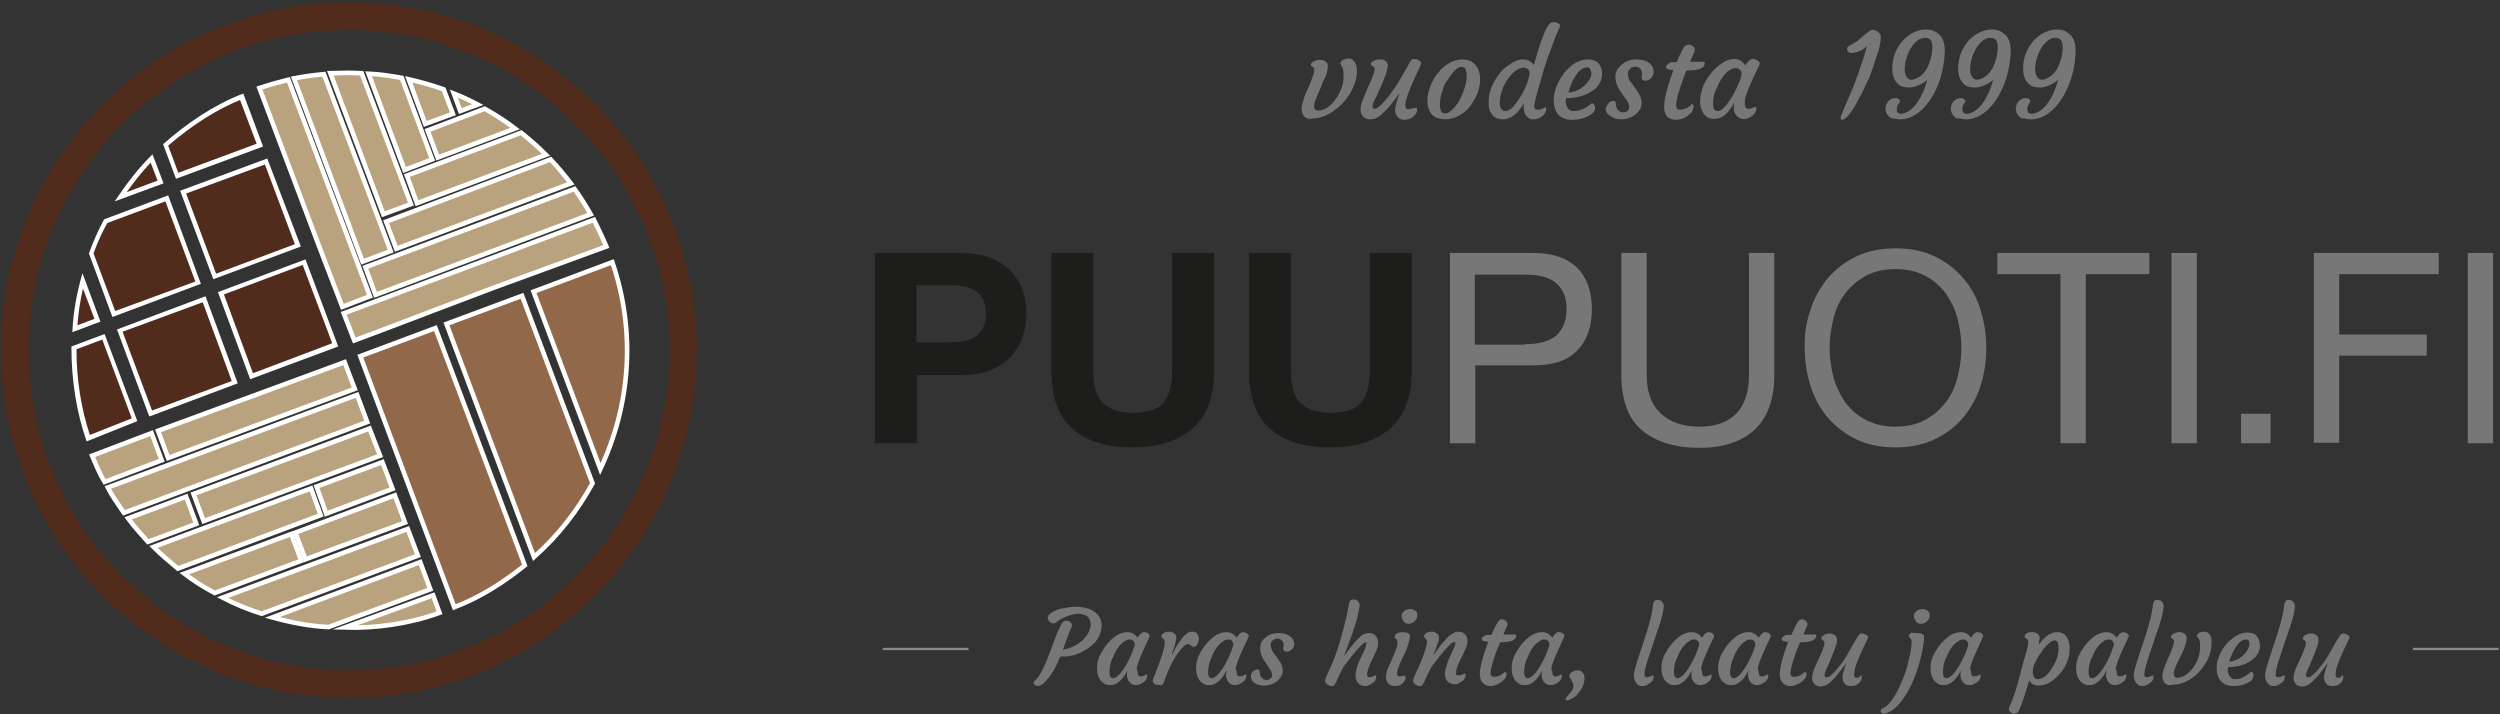 <?xml version="1.0" encoding="utf-8"?>
<!-- Generator: Adobe Illustrator 22.0.0, SVG Export Plug-In . SVG Version: 6.00 Build 0)  -->
<!DOCTYPE svg PUBLIC "-//W3C//DTD SVG 1.1//EN" "http://www.w3.org/Graphics/SVG/1.1/DTD/svg11.dtd">
<svg version="1.1" id="Layer_1" xmlns="http://www.w3.org/2000/svg" xmlns:xlink="http://www.w3.org/1999/xlink" x="0px" y="0px"
	 viewBox="0 0 542.6 155" style="enable-background:new 0 0 542.6 155;" xml:space="preserve">
<rect x="0" y="0" width="542.6" height="155" fill="#333333" stroke="none"/>
<style type="text/css">
	.st0{fill:#512B1B;}
	.st1{fill:none;}
	.st2{fill:#E7461B;}
	.st3{fill:#D04818;}
	.st4{fill:#B9A27E;stroke:#FFFFFF;stroke-miterlimit:10;}
	.st5{fill:#B9A27E;}
	.st6{fill:#92684B;stroke:#FFFFFF;stroke-miterlimit:10;}
	.st7{fill:#FFFFFF;}
	.st8{fill:#777778;}
	.st9{fill:#1D1D1B;}
	.st10{fill:#888989;}
</style>
<g>
	<path class="st0" d="M75.8,6.5c38.3,0,69.5,31.2,69.5,69.5s-31.2,69.5-69.5,69.5S6.2,114.4,6.2,76S37.4,6.5,75.8,6.5 M75.8,0.5
		C34.1,0.5,0.2,34.3,0.2,76c0,41.7,33.8,75.5,75.5,75.5s75.5-33.8,75.5-75.5C151.3,34.3,117.5,0.5,75.8,0.5L75.8,0.5z"/>
</g>
<line class="st1" x1="53.1" y1="13.3" x2="53.1" y2="13.5"/>
<line class="st1" x1="101.6" y1="141.2" x2="101.3" y2="141.2"/>
<path class="st2" d="M95.7,132.1"/>
<path class="st2" d="M53.4,20.5"/>
<g>
	<path class="st3" d="M56.2,19.1l12.9,34.2L56.4,19.1C56.3,19.1,56.3,19.1,56.2,19.1z"/>
	<path class="st4" d="M95,34.2l16.8-6.3c-2.1-1.6-4.3-3-6.6-4.3l-12.4,4.7L95,34.2z"/>
	<path class="st4" d="M103.7,22.7c-1.7-0.9-3.4-1.7-5.2-2.4l1.4,3.8L103.7,22.7z"/>
	<polygon class="st5" points="74.6,68 76.9,73.9 76.9,73.8 74.7,67.9 	"/>
	<path class="st4" d="M76.9,73.9l5.6-2.1l24.5-9.3l24.6-9c-0.8-1.9-1.8-4-2.7-5.8L74.6,68L76.9,73.9z"/>
	<path class="st4" d="M81.5,64l46.7-17.5c-1.1-1.9-2.2-3.7-3.5-5.5L79.3,58L81.5,64z"/>
	<path class="st4" d="M86,54l37.9-14.2c-1.4-1.8-2.8-3.5-4.4-5.2L83.8,48.1L86,54z"/>
	<path class="st4" d="M90.5,44.1l28-10.5c-1.7-1.7-3.5-3.3-5.4-4.8l-24.8,9.3L90.5,44.1z"/>
	<path class="st4" d="M93.8,34.6l-6.6-17.7c-2.3-0.4-4.7-0.8-7.2-0.9l7.8,20.9L93.8,34.6z"/>
	<path class="st4" d="M89.2,44.3L78.5,15.9c-0.9,0-1.8-0.1-2.8-0.1c-1.4,0-2.7,0.1-4,0.1l11.5,30.6L89.2,44.3z"/>
	<path class="st4" d="M84.8,54.5L70.3,16.1c-2.2,0.2-4.4,0.5-6.5,0.9l14.9,39.8L84.8,54.5z"/>
	<polygon class="st5" points="74.2,66.7 74.2,66.7 69.2,53.3 	"/>
	<path class="st4" d="M69.2,53.3l5.1,13.3l6-2.3L62.6,17.3c-1.2,0.3-2.3,0.6-3.4,0.9c-0.9,0.3-2,0.6-2.9,0.9L69.2,53.3z"/>
	<path class="st4" d="M98.3,24.7l-2-5.3c-2.5-0.9-5-1.6-7.6-2.2l3.6,9.7L98.3,24.7z"/>
</g>
<g>
	<path class="st4" d="M35.1,99.9l-2.2-5.9L20,98.9c0.8,1.9,1.6,3.9,2.7,5.7L35.1,99.9z"/>
	<polygon class="st4" points="36.5,99.4 77,84.4 74.8,78.6 34.3,93.5 	"/>
	<path class="st4" d="M26.9,111.3l52.8-19.7l-2.2-5.9l-54.1,20.1C24.4,107.8,25.7,109.5,26.9,111.3z"/>
	<path class="st4" d="M56.8,133.2l33.9-12.6l-2.2-5.8l-40.2,14.9C51,131.1,53.9,132.3,56.8,133.2z"/>
	<path class="st4" d="M40.4,107.8l-12.6,4.7c1.3,1.8,2.8,3.4,4.3,5.1l10.5-3.9L40.4,107.8z"/>
	<polygon class="st4" points="44.2,113.1 82.5,98.9 80.2,93 42,107.2 	"/>
	<path class="st4" d="M67.5,106l-34.2,12.7c1.7,1.7,3.5,3.2,5.3,4.7l31-11.6L67.5,106z"/>
	<path class="st4" d="M63.2,115.9L40,124.5c2.1,1.6,4.3,3,6.6,4.2l18.8-7L63.2,115.9z"/>
	<polygon class="st4" points="66.3,121.4 87.9,113.4 85.7,107.5 64.1,115.6 	"/>
	<polygon class="st4" points="70.8,111.5 85.2,106.1 83,100.3 68.7,105.6 	"/>
	<path class="st4" d="M71.3,136.1l22.1-8.2l-2.2-5.9L59.1,134C63.1,135.1,67.1,135.9,71.3,136.1z"/>
	<path class="st4" d="M95.4,133l-1.4-3.8l-19.2,7C81.5,136.4,88.8,135.4,95.4,133z"/>
</g>
<g>
	<path class="st6" d="M78.2,77.3l20.4,54.5c5.7-2.2,10.7-5.4,15.3-9.1L94.5,71.2L78.2,77.3z"/>
	<path class="st6" d="M96.9,70.3l19,50.6c5.2-4.6,9.4-10,12.7-16l-15.3-40.7L96.9,70.3z"/>
	<path class="st6" d="M132.9,56.9l-17.1,6.4l14.5,38.5C136.8,88,138.1,72.1,132.9,56.9z"/>
</g>
<g>
	<g>
		<polygon class="st0" points="47.9,63.6 66,56.9 72.8,74.8 54.6,81.6 		"/>
		<path class="st7" d="M65.7,57.5l6.4,17L54.9,81l-6.3-17.1L65.7,57.5 M66.3,56.3l-19,7.1l7,18.9l19.1-7.1L66.3,56.3L66.3,56.3z"/>
	</g>
	<g>
		<path class="st0" d="M16.2,71.4c0.2-3.5,0.8-6.9,1.7-10.4l3.2,8.6L16.2,71.4z"/>
		<path class="st7" d="M18,62.6l2.5,6.6l-3.7,1.4C17,67.9,17.4,65.3,18,62.6 M17.9,59.3c-1.2,4.1-2,8.3-2.2,12.8l6.1-2.3L17.9,59.3
			L17.9,59.3z"/>
	</g>
	<g>
		<path class="st0" d="M26.2,42.7c2.2-3.3,4.4-6,6.8-8.3l1.9,5.1L26.2,42.7z"/>
		<path class="st7" d="M32.7,35.3l1.5,3.9l-6.7,2.5C29.2,39.3,30.9,37.2,32.7,35.3 M33.1,33.5c-3.1,3-5.8,6.6-8.2,10.2l10.6-3.9
			L33.1,33.5L33.1,33.5z"/>
	</g>
	<g>
		<path class="st0" d="M19.8,55c1-2.6,2.1-5,3.2-7l13.2-4.9L43,61.4l-18.3,6.8L19.8,55z"/>
		<path class="st7" d="M35.9,43.7l6.5,17.4L25,67.5L20.3,55c0.9-2.5,1.9-4.7,3-6.6L35.9,43.7 M36.5,42.4l-13.9,5.2
			c-1.3,2.4-2.4,4.9-3.3,7.4l5.1,13.8l19.2-7.2L36.5,42.4L36.5,42.4z"/>
	</g>
	<g>
		<path class="st0" d="M19.1,95.1C17.1,89.1,16,82.5,16,75.5l6.4-2.4l6.7,18L19.1,95.1z"/>
		<path class="st7" d="M22.2,73.7l6.4,17.1l-9.1,3.6c-1.9-5.8-2.9-12-2.9-18.6L22.2,73.7 M22.7,72.5l-7.2,2.7c0,0.1,0,0.1,0,0.2
			c0,7.1,1.1,14.1,3.3,20.4l11-4.4L22.7,72.5L22.7,72.5z"/>
	</g>
	<g>
		<g>
			<polygon class="st0" points="39.8,41.7 57.7,35.1 64.7,53.3 46.6,60 			"/>
			<path class="st7" d="M57.5,35.7L64,53l-17.1,6.4L40.4,42L57.5,35.7 M58,34.4l-18.9,7l7.2,19.2l19-7.1L58,34.4L58,34.4z"/>
		</g>
	</g>
	<g>
		<polygon class="st0" points="26,71.8 44.3,65 51,83 32.7,89.8 		"/>
		<path class="st7" d="M44,65.6l6.3,17.1L33,89.1l-6.4-17.1L44,65.6 M44.6,64.3l-19.2,7.2l7,18.9l19.2-7.2L44.6,64.3L44.6,64.3z"/>
	</g>
	<g>
		<path class="st0" d="M36,31.5C41.6,26.6,47,23.1,52.4,21l4,10.5l-17.9,6.7L36,31.5z"/>
		<path class="st7" d="M52.1,21.7l3.6,9.5l-17,6.3l-2.2-5.9C41.9,27,47,23.8,52.1,21.7 M52.8,20.3c-6.5,2.5-12.3,6.5-17.4,11
			l2.8,7.5l18.9-7L52.8,20.3L52.8,20.3L52.8,20.3z"/>
	</g>
</g>
<line class="st1" x1="53.1" y1="21" x2="53.1" y2="21"/>
<path class="st1" d="M53.1,21"/>
<g>
	<path class="st8" d="M282.7,24.6c-0.1-0.3-0.2-0.6-0.2-1c0-0.4,0.1-0.8,0.2-1.2s0.3-0.9,0.4-1.4c0.2-0.5,0.4-1,0.6-1.4l0.6-1.4
		c0.8-1.9,1.1-3,0.9-3.4c-0.1-0.2-0.3-0.3-0.6-0.5c-0.1-0.1-0.1-0.2-0.1-0.3c0-0.1,0.1-0.3,0.2-0.4c0.1-0.1,0.3-0.2,0.5-0.3
		c0.4-0.2,0.8-0.3,1.2-0.3s0.7,0,0.9,0.1c0.2,0.1,0.4,0.2,0.5,0.3c0.3,0.3,0.4,0.6,0.4,1c0,0.4-0.1,0.8-0.2,1.3
		c-0.1,0.5-0.3,1-0.6,1.5s-0.5,1.1-0.7,1.7l-0.7,1.6c-0.5,1.2-0.8,2-0.8,2.4c0,0.8,0.3,1.1,0.8,1.1c1.4,0,2.7-0.8,3.9-2.5
		c0.7-1,1.2-2,1.5-3.1c0.1-0.5,0.2-1,0.2-1.5s0-0.8,0-1.1c0-0.3-0.1-0.5-0.1-0.8c-0.1-0.4-0.3-0.7-0.5-1c-0.2-0.2-0.1-0.5,0.2-0.8
		c0.4-0.3,0.9-0.5,1.6-0.5c0.4,0,0.8,0.2,1.1,0.6c0.4,0.5,0.6,1.1,0.6,2c0,0.9-0.1,1.7-0.4,2.6s-0.6,1.6-1.1,2.4s-1,1.5-1.6,2.1
		c-0.6,0.7-1.3,1.2-2,1.7c-1.5,1.1-3,1.6-4.5,1.6C283.8,26,283,25.5,282.7,24.6z"/>
	<path class="st8" d="M307.3,23.4c0.2,0,0.3,0.1,0.3,0.3c0,0.7-0.4,1.3-1.1,1.8c-0.5,0.3-1,0.5-1.7,0.5c-0.5,0-0.9-0.1-1.2-0.4
		c-0.5-0.4-0.8-1-0.8-1.6c0-0.8,0.3-2.1,1-3.8c-1.3,1.7-2.2,2.9-2.7,3.4s-1,1-1.3,1.3c-0.8,0.7-1.6,1-2.3,1c-1,0-1.7-0.4-2.1-1.3
		c-0.1-0.3-0.1-0.6-0.1-0.9c0-0.4,0.1-0.7,0.2-1.2c0.1-0.4,0.3-0.9,0.5-1.4c0.2-0.5,0.4-1,0.6-1.5l0.7-1.5c0.9-1.9,1.2-3.1,1-3.4
		c-0.1-0.2-0.3-0.3-0.6-0.5c-0.1-0.1-0.2-0.2-0.2-0.3c0-0.1,0.1-0.3,0.2-0.4c0.1-0.1,0.3-0.2,0.5-0.3c0.4-0.2,0.8-0.3,1.2-0.3
		s0.7,0,0.9,0.1c0.2,0.1,0.4,0.2,0.5,0.3c0.3,0.3,0.4,0.6,0.4,0.9s-0.1,0.7-0.2,1.1c-0.1,0.4-0.2,0.9-0.4,1.3
		c-0.2,0.5-0.4,1-0.6,1.5c-0.6,1.3-1,2.2-1.2,2.7l-0.5,1c-0.3,0.6-0.4,1-0.4,1.2c0,0.2,0,0.4,0.1,0.5c0.1,0.1,0.2,0.1,0.4,0.1
		s0.4-0.1,0.7-0.3c0.3-0.2,0.5-0.4,0.8-0.7c0.3-0.3,0.6-0.7,1-1.1c0.3-0.4,0.7-0.8,1-1.3c0.6-0.8,1.1-1.5,1.4-2
		c1.8-3.1,2.7-4.7,2.8-4.9c0.3-0.4,0.5-0.5,0.8-0.5c0.3,0,0.5,0,0.7,0.1c0.2,0.1,0.4,0.2,0.5,0.3c0.3,0.3,0.5,0.5,0.3,0.8
		c-2,4.2-3.1,6.9-3.3,8c0,0.4-0.1,0.6-0.1,0.8c0,0.6,0.2,0.9,0.6,0.9c0.4,0,0.7-0.1,0.9-0.2C307,23.5,307.2,23.4,307.3,23.4z"/>
	<path class="st8" d="M310.9,25c-0.3-0.3-0.6-0.8-0.8-1.3s-0.3-1.1-0.3-1.8c0-0.7,0.1-1.4,0.3-2.1c0.2-0.7,0.4-1.4,0.8-2.1
		c0.3-0.7,0.7-1.3,1.2-1.9c0.5-0.6,1-1.1,1.5-1.5c1.2-0.9,2.5-1.4,3.8-1.4c1.7,0,2.9,0.8,3.5,2.3c0.4,1.1,0.5,2.4,0.1,3.9
		c-0.3,1.4-1,2.7-1.9,3.9c-0.9,1.2-2,2-3.3,2.5c-0.6,0.2-1.3,0.4-1.9,0.4c-0.6,0-1.2-0.1-1.6-0.2C311.7,25.6,311.3,25.3,310.9,25z
		 M313.3,19c-0.2,0.6-0.4,1.2-0.6,1.9c-0.1,0.6-0.2,1.3-0.2,1.8s0.1,1,0.3,1.4s0.4,0.5,0.8,0.5c0.4,0,0.8-0.1,1.1-0.4
		c0.4-0.3,0.7-0.6,1.1-1c0.3-0.4,0.7-0.9,1-1.5c0.3-0.6,0.6-1.2,0.8-1.8c0.5-1.3,0.8-2.5,0.7-3.6c0-0.9-0.2-1.5-0.6-1.7
		c-0.2-0.1-0.4-0.1-0.6-0.1s-0.6,0.1-0.9,0.4c-0.3,0.2-0.7,0.6-1,1c-0.3,0.4-0.7,0.9-1,1.5C313.8,17.8,313.5,18.3,313.3,19z"/>
	<path class="st8" d="M335.3,23.3c0.2,0,0.3,0.1,0.3,0.3c0,0.7-0.4,1.3-1.1,1.8c-0.5,0.3-1,0.5-1.4,0.5c-0.4,0-0.8,0-1-0.1
		s-0.5-0.3-0.7-0.5c-0.5-0.5-0.7-1.2-0.7-2.1c0-0.2,0-0.5,0.1-0.8c-0.7,1-1.2,1.8-1.7,2.2c-1,0.9-1.9,1.3-2.9,1.3
		c-1.5,0-2.4-0.7-2.9-2c-0.2-0.5-0.2-1.1-0.2-1.8c0-0.7,0.1-1.5,0.3-2.2c0.2-0.8,0.5-1.5,0.9-2.2c0.4-0.7,0.8-1.3,1.3-1.9
		c0.5-0.6,1-1.1,1.6-1.5c1.2-0.9,2.3-1.4,3.3-1.4s1.8,0.4,2.4,1.2c1.4-4.9,2.5-7.9,3.3-8.8c0.3-0.4,0.6-0.5,1-0.5
		c0.6,0,1,0.2,1.3,0.5c0.1,0.1,0.1,0.2,0.1,0.3c0,0.1-0.1,0.3-0.2,0.6S338,7,337.7,7.7c-0.7,2-1.3,3.4-1.6,4.3
		c-0.8,2.3-1.3,3.9-1.5,4.8l-0.7,2.3c-0.6,2.1-0.9,3.4-0.9,3.9c0,0.6,0.2,0.8,0.6,0.8c0.4,0,0.7,0,0.9-0.1l0.5-0.2
		C335.1,23.4,335.2,23.3,335.3,23.3z M326.7,24.1c0.9,0,1.8-0.8,2.9-2.5c1.2-1.7,2-3.6,2.4-5.6c0-0.6-0.3-1-0.7-1.2
		c-0.2-0.1-0.4-0.1-0.7-0.1s-0.7,0.1-1.1,0.3s-0.8,0.5-1.2,0.9c-0.4,0.4-0.7,0.8-1.1,1.3c-0.3,0.5-0.6,1-0.9,1.6
		c-0.5,1.2-0.8,2.4-0.8,3.6S326.1,24.1,326.7,24.1z"/>
	<path class="st8" d="M337.2,21.5c0-0.7,0.2-1.4,0.4-2.1s0.5-1.3,0.8-1.9c0.3-0.6,0.8-1.2,1.2-1.8c0.5-0.6,1-1,1.5-1.5
		c1.2-0.9,2.4-1.3,3.6-1.3c1.4,0,2.4,0.6,2.8,1.8c0.2,0.4,0.2,0.9,0.2,1.4c0,0.5-0.1,1-0.3,1.5s-0.5,0.9-0.8,1.3s-0.8,0.7-1.3,1
		s-1,0.6-1.6,0.8c-1.2,0.4-2.4,0.6-3.8,0.6c0,0.1-0.1,0.3-0.1,0.5c0,0.2,0,0.5,0.1,0.8c0.1,0.3,0.2,0.5,0.3,0.8
		c0.3,0.5,0.7,0.7,1.3,0.7c1,0,1.9-0.3,2.8-0.8c0.3-0.2,0.6-0.4,0.8-0.6s0.4-0.3,0.5-0.3s0.3,0.1,0.4,0.3c0.1,0.2,0.2,0.4,0.2,0.6
		c0,0.4-0.1,0.8-0.4,1.1c-1,1-2.6,1.6-4.7,1.6c-1.2,0-2.2-0.4-2.9-1.1C337.5,24,337.2,22.9,337.2,21.5z M344.5,14.6
		c-0.9,0-1.7,0.6-2.5,1.8c-0.7,1-1.2,2.3-1.6,3.7c1.4-0.1,2.6-0.7,3.6-1.6c0.9-0.9,1.4-1.8,1.4-2.6C345.3,15,345,14.6,344.5,14.6z"
		/>
	<path class="st8" d="M348.5,23.7c0-0.3,0.1-0.5,0.2-0.7c0.1-0.2,0.3-0.4,0.4-0.6c0.3-0.3,0.7-0.5,1.1-0.5c0.3,0,0.5,0.2,0.5,0.5
		c0,0.9,0.3,1.5,0.9,1.8c0.2,0.1,0.4,0.2,0.6,0.2s0.4,0,0.6-0.1c0.2,0,0.3-0.1,0.4-0.2c0.3-0.2,0.4-0.5,0.4-0.9
		c0-0.3-0.1-0.6-0.2-0.9c-0.2-0.3-0.3-0.6-0.6-0.9l-0.7-1c-1-1.3-1.5-2.6-1.5-3.7c0-0.9,0.4-1.8,1.2-2.5c0.9-0.9,2-1.3,3.4-1.3
		c1.2,0,2.2,0.3,2.9,0.9c0.6,0.5,0.8,1.1,0.8,1.7c0,0.7-0.2,1.2-0.7,1.6c-0.4,0.3-0.9,0.5-1.3,0.4c-0.2,0-0.4-0.1-0.5-0.3
		s-0.1-0.3-0.1-0.6s0.1-0.4,0.1-0.6c0-0.2,0-0.4-0.1-0.6c-0.1-0.2-0.2-0.4-0.3-0.5c-0.3-0.3-0.6-0.4-0.9-0.4s-0.6,0-0.8,0.1
		c-0.2,0.1-0.4,0.2-0.5,0.3c-0.3,0.3-0.5,0.7-0.5,1.1c0,0.4,0.1,0.8,0.2,1.1c0.1,0.3,0.3,0.6,0.6,0.9c0.2,0.3,0.5,0.6,0.7,1
		c0.3,0.3,0.5,0.7,0.7,1c0.5,0.8,0.8,1.6,0.8,2.2s-0.1,1.2-0.4,1.6c-0.3,0.4-0.6,0.8-1,1.1c-0.9,0.7-1.9,1-3,1
		c-1.1,0-1.9-0.3-2.5-0.8C348.8,24.8,348.5,24.2,348.5,23.7z"/>
	<path class="st8" d="M367.2,22.6c0.2,0,0.4,0.2,0.4,0.5c0,0.3-0.1,0.5-0.2,0.8c-0.2,0.5-0.7,0.9-1.3,1.4c-0.8,0.5-1.5,0.7-2.3,0.7
		c-1.3,0-2.2-0.6-2.5-1.8c-0.4-1.4,0.2-4.4,1.9-9c-1-0.1-1.5-0.2-1.6-0.5c0-0.1,0-0.2,0-0.2c0-0.1,0-0.2,0.1-0.3
		c0.1-0.1,0.2-0.2,0.3-0.3c0.3-0.2,0.6-0.4,0.9-0.4h1c0.9-2.1,1.5-3.3,1.9-3.6c0.2-0.1,0.4-0.2,0.6-0.2s0.4,0,0.6,0.1
		c0.2,0.1,0.3,0.1,0.4,0.2c0.3,0.2,0.4,0.5,0.4,0.8c0,0.2,0,0.4-0.1,0.6l-0.9,2h0.3c0.5,0,0.9,0,1.2,0l0.7,0c0.2,0,0.4,0,0.6,0
		s0.4,0.1,0.4,0.3c0,1.1-1.3,1.6-3.9,1.6h-0.1l-0.8,2.2c-1,2.6-1.4,4.4-1.4,5.4c0,0.3,0.1,0.5,0.2,0.7s0.4,0.2,0.7,0.2
		c0.4,0,0.7-0.1,1-0.2s0.6-0.3,0.8-0.4c0.2-0.2,0.4-0.3,0.6-0.4C366.9,22.6,367,22.6,367.2,22.6z"/>
	<path class="st8" d="M378.7,22.5c0,0.8,0.3,1.1,0.8,1.1c0.4,0,0.7-0.1,0.9-0.2c0.2-0.1,0.4-0.2,0.5-0.2c0.2,0,0.3,0.1,0.3,0.3
		c0,0.7-0.4,1.3-1.1,1.8c-0.8,0.5-1.6,0.7-2.4,0.4c-0.5-0.2-0.9-0.6-1.2-1.2c-0.1-0.3-0.2-0.6-0.2-0.9c0-0.4,0-0.9,0.1-1.4
		c-0.8,1.6-1.7,2.7-2.9,3.3c-0.5,0.2-0.9,0.3-1.5,0.3c-0.5,0-1-0.1-1.3-0.3c-0.4-0.2-0.7-0.5-1-0.9c-0.5-0.8-0.8-1.8-0.7-2.9
		c0.1-1.5,0.5-2.9,1.3-4.3c0.8-1.3,1.7-2.4,2.9-3.3c1.2-0.9,2.2-1.3,3.2-1.3c1,0,1.8,0.5,2.4,1.4c0.6-0.9,1.1-1.4,1.5-1.4
		c0.5,0,0.8,0.1,1.1,0.3c0.5,0.3,0.6,0.6,0.5,0.9c-2.1,4.3-3.2,6.9-3.2,8C378.7,22.2,378.7,22.4,378.7,22.5z M371.8,22.6
		c0,1,0.3,1.5,1,1.5c0.5,0,1.1-0.4,1.8-1.2c1-1.2,2-2.9,2.8-4.9c0.3-0.6,0.5-1.3,0.6-1.9c0-0.6-0.3-1-0.7-1.2
		c-0.1-0.1-0.4-0.1-0.7-0.1s-0.6,0.1-1,0.3c-0.4,0.2-0.8,0.5-1.1,0.9c-0.4,0.4-0.7,0.8-1,1.3c-0.3,0.5-0.6,1.1-0.8,1.7
		C372,20.1,371.8,21.3,371.8,22.6z"/>
	<path class="st8" d="M400.5,25.7c-0.3,0.2-0.5,0.3-0.7,0.3s-0.3-0.1-0.3-0.3c0-0.2,0-0.4,0.1-0.6c1.3-3.1,2.2-5.3,2.7-6.4
		c1.7-4.5,2.6-7.4,2.9-8.7c-0.7,0.7-1.5,1.2-2.6,1.4c-0.3,0-0.5,0.1-0.7,0.1c-0.2,0-0.3,0-0.5-0.1s-0.2-0.1-0.3-0.2
		c-0.2-0.2-0.2-0.4-0.2-0.6s0.1-0.4,0.2-0.5c0.1-0.1,0.4-0.2,0.7-0.4s0.6-0.3,0.9-0.5s0.6-0.4,0.9-0.7l0.8-0.7
		c1-0.8,1.6-1.3,1.9-1.3c0.3,0,0.6,0,0.8,0.1s0.4,0.2,0.6,0.4c0.4,0.4,0.6,0.7,0.5,1.2c0,0.4-0.1,0.9-0.2,1.6s-0.3,1.3-0.6,2.1
		s-0.5,1.6-0.8,2.5s-0.7,1.8-1,2.7C403.4,21.8,401.8,24.7,400.5,25.7z"/>
	<path class="st8" d="M410,25.3c-0.3-0.2-0.4-0.5-0.6-0.8c-0.1-0.3-0.2-0.6-0.2-0.9s0.1-0.6,0.2-0.9c0.1-0.3,0.3-0.5,0.4-0.7
		c0.4-0.4,0.9-0.7,1.5-0.7c0.4,0,0.7,0.1,0.8,0.2c0.3,0.3,0.3,0.5,0.2,0.7c-0.4,0.5-0.6,0.9-0.6,1.3c0,0.3,0,0.6,0,0.7
		c0.1,0.1,0.1,0.2,0.2,0.3c0.2,0.1,0.4,0.2,0.6,0.2c1.1,0,2.2-0.7,3.3-2c1-1.3,1.9-3.1,2.5-5.4c-0.5,0.5-1.2,0.9-1.9,1.2
		s-1.4,0.5-2,0.5c-0.6,0-1.1-0.1-1.5-0.2c-0.4-0.1-0.8-0.4-1.1-0.7c-0.7-0.7-1.1-1.8-1.1-3.2c0-2.4,0.8-4.4,2.3-6.1
		c0.9-1,2-1.7,3.2-2.1c0.6-0.2,1.2-0.3,1.9-0.3c0.7,0,1.2,0.1,1.8,0.4s0.9,0.6,1.3,1c0.6,0.8,0.9,1.9,0.9,3.1c0,0.1,0,0.1,0,0.2
		s0,0.1,0,0.2c-0.2,4.1-1.3,7.6-3.2,10.4c-1.2,1.8-2.6,3-4.1,3.7c-0.8,0.3-1.5,0.5-2.2,0.5c-0.7,0-1.2-0.1-1.6-0.2
		C410.6,25.8,410.3,25.6,410,25.3z M417.8,8.2c-0.7,0-1.4,0.3-2.1,1c-1,1-1.7,2.4-2.1,4.1c-0.1,0.6-0.2,1.1-0.2,1.5
		c0,0.4,0,0.8,0.1,1.1c0.1,0.3,0.1,0.5,0.3,0.7c0.2,0.5,0.6,0.7,1,0.7c0.4,0,0.8-0.1,1.2-0.3s0.7-0.4,1.1-0.7
		c0.3-0.3,0.6-0.7,0.9-1.1c0.3-0.4,0.5-0.9,0.7-1.4c0.4-1.1,0.7-2.3,0.7-3.6S418.9,8.2,417.8,8.2z"/>
	<path class="st8" d="M424.2,25.3c-0.3-0.2-0.4-0.5-0.6-0.8c-0.1-0.3-0.2-0.6-0.2-0.9s0.1-0.6,0.2-0.9s0.3-0.5,0.4-0.7
		c0.4-0.4,0.9-0.7,1.5-0.7c0.4,0,0.7,0.1,0.8,0.2c0.3,0.3,0.3,0.5,0.2,0.7c-0.4,0.5-0.6,0.9-0.6,1.3c0,0.3,0,0.6,0.1,0.7
		c0,0.1,0.1,0.2,0.2,0.3c0.2,0.1,0.4,0.2,0.6,0.2c1.1,0,2.2-0.7,3.3-2c1-1.3,1.9-3.1,2.5-5.4c-0.5,0.5-1.2,0.9-1.9,1.2
		c-0.7,0.3-1.4,0.5-2,0.5s-1.1-0.1-1.5-0.2c-0.4-0.1-0.8-0.4-1.1-0.7c-0.7-0.7-1.1-1.8-1.1-3.2c0-2.4,0.8-4.4,2.3-6.1
		c0.9-1,2-1.7,3.2-2.1c0.6-0.2,1.2-0.3,1.9-0.3s1.2,0.1,1.8,0.4c0.5,0.3,0.9,0.6,1.3,1c0.6,0.8,0.9,1.9,0.9,3.1c0,0.1,0,0.1,0,0.2
		s0,0.1,0,0.2c-0.2,4.1-1.3,7.6-3.2,10.4c-1.2,1.8-2.6,3-4.1,3.7c-0.8,0.3-1.5,0.5-2.2,0.5c-0.7,0-1.2-0.1-1.6-0.2
		C424.7,25.8,424.4,25.6,424.2,25.3z M432,8.2c-0.7,0-1.4,0.3-2.1,1c-1,1-1.7,2.4-2.1,4.1c-0.1,0.6-0.2,1.1-0.2,1.5
		c0,0.4,0,0.8,0.1,1.1c0.1,0.3,0.1,0.5,0.3,0.7c0.2,0.5,0.6,0.7,1,0.7c0.4,0,0.8-0.1,1.2-0.3c0.4-0.2,0.7-0.4,1.1-0.7
		c0.3-0.3,0.6-0.7,0.9-1.1c0.3-0.4,0.5-0.9,0.7-1.4c0.4-1.1,0.7-2.3,0.7-3.6S433.1,8.2,432,8.2z"/>
	<path class="st8" d="M438.3,25.3c-0.3-0.2-0.4-0.5-0.6-0.8c-0.1-0.3-0.2-0.6-0.2-0.9s0.1-0.6,0.2-0.9s0.3-0.5,0.4-0.7
		c0.4-0.4,0.9-0.7,1.5-0.7c0.4,0,0.7,0.1,0.8,0.2c0.3,0.3,0.3,0.5,0.2,0.7c-0.4,0.5-0.6,0.9-0.6,1.3c0,0.3,0,0.6,0.1,0.7
		c0,0.1,0.1,0.2,0.2,0.3c0.2,0.1,0.4,0.2,0.6,0.2c1.1,0,2.2-0.7,3.3-2c1-1.3,1.9-3.1,2.5-5.4c-0.5,0.5-1.2,0.9-1.9,1.2
		c-0.7,0.3-1.4,0.5-2,0.5s-1.1-0.1-1.5-0.2c-0.4-0.1-0.8-0.4-1.1-0.7c-0.7-0.7-1.1-1.8-1.1-3.2c0-2.4,0.8-4.4,2.3-6.1
		c0.9-1,2-1.7,3.2-2.1c0.6-0.2,1.2-0.3,1.9-0.3s1.2,0.1,1.8,0.4c0.5,0.3,0.9,0.6,1.3,1c0.6,0.8,0.9,1.9,0.9,3.1c0,0.1,0,0.1,0,0.2
		s0,0.1,0,0.2c-0.2,4.1-1.3,7.6-3.2,10.4c-1.2,1.8-2.6,3-4.1,3.7c-0.8,0.3-1.5,0.5-2.2,0.5c-0.7,0-1.2-0.1-1.6-0.2
		C438.9,25.8,438.6,25.6,438.3,25.3z M446.1,8.2c-0.7,0-1.4,0.3-2.1,1c-1,1-1.7,2.4-2.1,4.1c-0.1,0.6-0.2,1.1-0.2,1.5
		c0,0.4,0,0.8,0.1,1.1c0.1,0.3,0.1,0.5,0.3,0.7c0.2,0.5,0.6,0.7,1,0.7c0.4,0,0.8-0.1,1.2-0.3c0.4-0.2,0.7-0.4,1.1-0.7
		c0.3-0.3,0.6-0.7,0.9-1.1c0.3-0.4,0.5-0.9,0.7-1.4c0.4-1.1,0.7-2.3,0.7-3.6S447.2,8.2,446.1,8.2z"/>
</g>
<g>
	<path class="st9" d="M208.5,54.9c2.6,0,4.8,0.4,6.6,1.1c1.8,0.8,3.3,1.7,4.4,3c1.1,1.2,2,2.6,2.5,4.2s0.8,3.2,0.8,4.9
		c0,1.7-0.3,3.3-0.8,4.9s-1.4,3-2.5,4.3c-1.1,1.2-2.6,2.2-4.4,3c-1.8,0.8-4,1.1-6.6,1.1h-9.5v14.8h-9.1V54.9H208.5z M206,74.3
		c1,0,2-0.1,3-0.2c1-0.2,1.8-0.5,2.5-0.9c0.7-0.4,1.3-1.1,1.8-1.9c0.4-0.8,0.7-1.9,0.7-3.2c0-1.3-0.2-2.4-0.7-3.2
		c-0.4-0.8-1-1.4-1.8-1.9c-0.7-0.4-1.6-0.7-2.5-0.9c-1-0.2-2-0.2-3-0.2h-7.1v12.4H206z"/>
	<path class="st9" d="M258.8,93c-3.1,2.7-7.4,4.1-13,4.1c-5.6,0-9.9-1.3-13-4c-3.1-2.7-4.6-6.9-4.6-12.5V54.9h9.1v25.7
		c0,1.1,0.1,2.2,0.3,3.3c0.2,1.1,0.6,2,1.2,2.9c0.6,0.8,1.5,1.5,2.6,2s2.6,0.8,4.4,0.8c3.2,0,5.5-0.7,6.7-2.2
		c1.2-1.4,1.9-3.7,1.9-6.8V54.9h9.1v25.7C263.5,86.2,261.9,90.3,258.8,93z"/>
	<path class="st9" d="M301.7,93c-3.1,2.7-7.4,4.1-13,4.1c-5.6,0-9.9-1.3-13-4c-3.1-2.7-4.6-6.9-4.6-12.5V54.9h9.1v25.7
		c0,1.1,0.1,2.2,0.3,3.3c0.2,1.1,0.6,2,1.2,2.9c0.6,0.8,1.5,1.5,2.6,2s2.6,0.8,4.4,0.8c3.2,0,5.5-0.7,6.7-2.2
		c1.2-1.4,1.9-3.7,1.9-6.8V54.9h9.1v25.7C306.4,86.2,304.8,90.3,301.7,93z"/>
	<path class="st8" d="M332.8,54.9c4.2,0,7.3,1.1,9.5,3.2c2.1,2.1,3.2,5.1,3.2,9c0,3.9-1.1,6.9-3.2,9c-2.1,2.2-5.3,3.2-9.5,3.2h-12.6
		v16.9h-5.5V54.9H332.8z M330.9,74.7c3.1,0,5.4-0.6,6.9-1.9c1.4-1.3,2.2-3.2,2.2-5.7c0-2.5-0.7-4.3-2.2-5.6
		c-1.4-1.3-3.7-1.9-6.9-1.9h-10.8v15.2H330.9z"/>
	<path class="st8" d="M380.9,93.2c-2.8,2.6-6.8,4-12,4c-5.3,0-9.5-1.3-12.5-3.8c-3-2.5-4.5-6.5-4.5-12.1V54.9h5.5v26.4
		c0,3.7,1,6.5,3,8.4c2,1.9,4.8,2.9,8.5,2.9c3.5,0,6.2-1,8-2.9c1.8-1.9,2.7-4.7,2.7-8.4V54.9h5.5v26.4
		C385.1,86.6,383.7,90.5,380.9,93.2z"/>
	<path class="st8" d="M392.9,67.4c0.8-2.6,2.1-4.9,3.7-6.9c1.7-2,3.7-3.6,6.2-4.8c2.5-1.2,5.3-1.8,8.6-1.8s6.2,0.6,8.6,1.8
		c2.5,1.2,4.5,2.8,6.2,4.8c1.7,2,2.9,4.3,3.7,6.9c0.8,2.6,1.2,5.3,1.2,8.1c0,2.8-0.4,5.5-1.2,8.1c-0.8,2.6-2.1,4.9-3.7,6.9
		c-1.7,2-3.7,3.6-6.2,4.8c-2.5,1.2-5.3,1.8-8.6,1.8s-6.2-0.6-8.6-1.8c-2.5-1.2-4.5-2.8-6.2-4.8c-1.7-2-2.9-4.3-3.7-6.9
		c-0.8-2.6-1.2-5.3-1.2-8.1C391.6,72.7,392,70,392.9,67.4z M397.9,81.7c0.5,2,1.4,3.8,2.5,5.5c1.2,1.6,2.6,2.9,4.5,3.9
		s4,1.5,6.5,1.5s4.7-0.5,6.5-1.5s3.3-2.3,4.5-3.9c1.2-1.6,2-3.4,2.5-5.5s0.8-4.1,0.8-6.2s-0.3-4.1-0.8-6.2s-1.4-3.8-2.5-5.5
		c-1.2-1.6-2.6-2.9-4.5-3.9s-4-1.5-6.5-1.5s-4.7,0.5-6.5,1.5s-3.3,2.3-4.5,3.9c-1.2,1.6-2,3.4-2.5,5.5s-0.8,4.1-0.8,6.2
		S397.4,79.7,397.9,81.7z"/>
	<path class="st8" d="M433.5,59.5v-4.6h33v4.6h-13.8v36.7h-5.5V59.5H433.5z"/>
	<path class="st8" d="M476.8,54.9v41.3h-5.5V54.9H476.8z"/>
	<path class="st8" d="M492.8,89.8v6.4h-6.4v-6.4H492.8z"/>
	<path class="st8" d="M529.3,54.9v4.6h-21.6v13.1h19v4.6h-19v18.9h-5.5V54.9H529.3z"/>
	<path class="st8" d="M541.1,54.9v41.3h-5.5V54.9H541.1z"/>
</g>
<g>
	<g>
		<path class="st8" d="M228.3,146.1c-0.5,0.8-1.1,1.5-1.6,2s-1,0.8-1.5,0.8c-0.2,0-0.4-0.1-0.6-0.2c-0.2-0.2-0.3-0.4-0.3-0.5
			s0.1-0.3,0.2-0.4c1.1-0.8,2.3-3.2,3.7-7.1l0.7-1.9c0.8-2.1,1.4-3.4,1.9-3.9c0.2-0.1,0.4-0.2,0.6-0.2c0.2,0,0.4,0,0.5,0.1
			c0.1,0.1,0.3,0.1,0.4,0.2c0.2,0.2,0.4,0.5,0.4,0.8c0,0.1-0.1,0.3-0.2,0.5s-0.2,0.5-0.4,0.8l-1.4,3.9c1.8-0.3,3.3-1.1,4.4-2.2
			c1.1-1.1,1.6-2.2,1.6-3.3c0-1.1-0.5-1.8-1.5-2.1c-0.3-0.1-0.7-0.2-1.2-0.2s-0.9,0.1-1.3,0.2s-0.9,0.3-1.3,0.4
			c-0.9,0.4-1.6,0.8-2.2,1.3c-0.1,0.1-0.3,0.2-0.5,0.2c-0.2,0-0.3,0-0.5-0.1c-0.2-0.1-0.3-0.2-0.4-0.3c-0.3-0.3-0.4-0.5-0.4-0.8
			s0.1-0.5,0.3-0.7c0.2-0.2,0.4-0.4,0.8-0.6c0.3-0.2,0.7-0.3,1.1-0.5c0.4-0.1,0.8-0.3,1.3-0.3c0.9-0.2,1.8-0.3,2.6-0.3
			c0.9,0,1.7,0.1,2.4,0.3c0.7,0.2,1.3,0.5,1.8,0.9c0.9,0.7,1.4,1.7,1.4,2.8v0.2c-0.1,1.4-0.6,2.6-1.6,3.7c-0.9,0.9-2,1.6-3.3,2.2
			c-1.2,0.5-2.4,0.7-3.5,0.7h-0.3c-0.1,0-0.2,0-0.3,0C229.5,144,228.9,145.3,228.3,146.1z"/>
		<path class="st8" d="M246.9,145.8c0,0.7,0.2,1,0.7,1c0.3,0,0.6-0.1,0.8-0.2c0.2-0.1,0.4-0.2,0.4-0.2c0.2,0,0.2,0.1,0.2,0.2
			c0,0.6-0.3,1.2-1,1.6c-0.7,0.5-1.4,0.6-2.1,0.4c-0.5-0.2-0.8-0.5-1.1-1.1c-0.1-0.3-0.2-0.5-0.2-0.8c0-0.4,0-0.8,0.1-1.2
			c-0.7,1.4-1.5,2.4-2.5,2.9c-0.4,0.2-0.8,0.3-1.3,0.3c-0.5,0-0.9-0.1-1.2-0.3c-0.3-0.2-0.6-0.4-0.9-0.8c-0.5-0.7-0.7-1.6-0.7-2.6
			c0-1.3,0.4-2.6,1.2-3.8c0.7-1.2,1.5-2.1,2.5-2.9c1-0.8,2-1.1,2.9-1.1c0.9,0,1.6,0.4,2.2,1.2c0.5-0.8,1-1.2,1.3-1.2
			c0.4,0,0.7,0.1,0.9,0.2c0.4,0.3,0.5,0.6,0.4,0.8c-1.8,3.8-2.8,6.1-2.8,7.1C246.9,145.6,246.9,145.7,246.9,145.8z M240.8,145.9
			c0,0.9,0.3,1.3,0.8,1.3c0.4,0,1-0.4,1.6-1.1c0.9-1.1,1.7-2.5,2.5-4.4c0.2-0.6,0.4-1.1,0.6-1.7c0-0.5-0.2-0.9-0.6-1.1
			c-0.1-0.1-0.3-0.1-0.6-0.1s-0.6,0.1-0.9,0.3c-0.3,0.2-0.7,0.5-1,0.8s-0.6,0.7-0.9,1.2s-0.5,0.9-0.7,1.5
			C241,143.6,240.8,144.8,240.8,145.9z"/>
		<path class="st8" d="M250.7,148.5c-0.1-0.1-0.3-0.2-0.4-0.4c-0.1-0.1-0.1-0.3-0.1-0.4s0-0.2,0.1-0.4c0-0.1,0.1-0.3,0.2-0.5
			c1.5-3.7,2.3-6.2,2.3-7.4c0-0.4-0.1-0.6-0.4-0.8l-0.2-0.2c-0.1-0.1-0.1-0.1-0.1-0.3c0-0.1,0-0.3,0.1-0.4c0.1-0.1,0.2-0.2,0.4-0.3
			c0.3-0.2,0.6-0.3,1-0.3s0.6,0,0.8,0.1s0.3,0.2,0.5,0.3c0.3,0.3,0.4,0.5,0.4,0.8c0,0.3,0,0.6-0.1,0.9c-0.1,0.3-0.2,0.6-0.2,0.9
			c-0.1,0.3-0.2,0.6-0.3,0.8c-0.1,0.3-0.2,0.5-0.2,0.6c-0.1,0.3-0.1,0.4-0.1,0.5c0.2-0.2,0.3-0.3,0.3-0.5l0.4-0.8
			c1-1.7,1.9-2.9,2.8-3.4c0.3-0.2,0.6-0.2,1-0.2c0.4,0,0.7,0.1,0.9,0.4s0.3,0.5,0.4,0.9c0,0.3,0,0.6-0.1,0.8
			c-0.1,0.2-0.1,0.4-0.2,0.6c-0.2,0.4-0.5,0.6-0.9,0.6c-0.1,0-0.2,0-0.3-0.1l-0.2-0.2c-0.2-0.2-0.5-0.3-0.7-0.3
			c-0.2,0-0.5,0.1-0.8,0.4c-0.3,0.3-0.7,0.7-1,1.1c-1.2,1.5-2.1,3.3-2.8,5.2l-0.5,1.3c-0.1,0.3-0.2,0.5-0.3,0.7s-0.2,0.2-0.4,0.2
			c-0.2,0-0.4,0-0.6-0.1C251,148.7,250.8,148.6,250.7,148.5z"/>
		<path class="st8" d="M268.4,145.8c0,0.7,0.2,1,0.7,1c0.3,0,0.6-0.1,0.8-0.2c0.2-0.1,0.4-0.2,0.4-0.2c0.2,0,0.2,0.1,0.2,0.2
			c0,0.6-0.3,1.2-1,1.6c-0.7,0.5-1.4,0.6-2.1,0.4c-0.5-0.2-0.8-0.5-1.1-1.1c-0.1-0.3-0.2-0.5-0.2-0.8c0-0.4,0-0.8,0.1-1.2
			c-0.7,1.4-1.5,2.4-2.5,2.9c-0.4,0.2-0.8,0.3-1.3,0.3c-0.5,0-0.9-0.1-1.2-0.3c-0.3-0.2-0.6-0.4-0.9-0.8c-0.5-0.7-0.7-1.6-0.7-2.6
			c0-1.3,0.4-2.6,1.2-3.8c0.7-1.2,1.5-2.1,2.5-2.9c1-0.8,2-1.1,2.9-1.1c0.9,0,1.6,0.4,2.2,1.2c0.5-0.8,1-1.2,1.3-1.2
			c0.4,0,0.7,0.1,0.9,0.2c0.4,0.3,0.5,0.6,0.4,0.8c-1.8,3.8-2.8,6.1-2.8,7.1C268.4,145.6,268.4,145.7,268.4,145.8z M262.2,145.9
			c0,0.9,0.3,1.3,0.8,1.3c0.4,0,1-0.4,1.6-1.1c0.9-1.1,1.7-2.5,2.5-4.4c0.2-0.6,0.4-1.1,0.6-1.7c0-0.5-0.2-0.9-0.6-1.1
			c-0.1-0.1-0.3-0.1-0.6-0.1s-0.6,0.1-0.9,0.3c-0.3,0.2-0.7,0.5-1,0.8s-0.6,0.7-0.9,1.2s-0.5,0.9-0.7,1.5
			C262.5,143.6,262.2,144.8,262.2,145.9z"/>
		<path class="st8" d="M271.5,146.8c0-0.2,0-0.4,0.1-0.6c0.1-0.2,0.2-0.4,0.4-0.5c0.3-0.3,0.6-0.4,1-0.4c0.3,0,0.4,0.2,0.4,0.5
			c0,0.8,0.3,1.3,0.8,1.6c0.2,0.1,0.4,0.2,0.6,0.2s0.4,0,0.5-0.1s0.3-0.1,0.4-0.2c0.3-0.2,0.4-0.5,0.4-0.8s-0.1-0.6-0.2-0.8
			c-0.1-0.2-0.3-0.5-0.5-0.8l-0.6-0.9c-0.9-1.2-1.3-2.3-1.3-3.3c0-0.8,0.3-1.6,1-2.2c0.8-0.8,1.8-1.1,3.1-1.1c1.1,0,1.9,0.3,2.5,0.8
			c0.5,0.4,0.8,0.9,0.8,1.5c0,0.6-0.2,1-0.7,1.4c-0.4,0.3-0.8,0.4-1.2,0.3c-0.2,0-0.3-0.1-0.4-0.3c-0.1-0.1-0.1-0.3-0.1-0.5
			c0.1-0.2,0.1-0.4,0.1-0.6c0-0.2,0-0.4-0.1-0.6c-0.1-0.2-0.2-0.3-0.3-0.4c-0.3-0.2-0.5-0.4-0.8-0.4c-0.3,0-0.5,0-0.7,0.1
			c-0.2,0.1-0.3,0.2-0.5,0.3c-0.3,0.3-0.4,0.6-0.4,1c0,0.4,0.1,0.7,0.2,1c0.1,0.3,0.3,0.6,0.5,0.8c0.2,0.3,0.4,0.6,0.6,0.8
			c0.2,0.3,0.4,0.6,0.6,0.9c0.5,0.7,0.7,1.4,0.7,2s-0.1,1-0.4,1.4s-0.5,0.7-0.9,1c-0.8,0.6-1.7,0.9-2.7,0.9c-0.9,0-1.7-0.2-2.3-0.7
			C271.8,147.8,271.5,147.4,271.5,146.8z"/>
		<path class="st8" d="M296.5,139.4c-0.4,0-1.1,0.6-2.2,1.9l-0.9,1.1l-1.8,2.3c-0.4,0.8-0.8,1.5-1,2l-0.6,1.3
			c-0.2,0.3-0.3,0.5-0.4,0.7c-0.1,0.1-0.3,0.2-0.5,0.2c-0.2,0-0.4,0-0.6-0.1c-0.2-0.1-0.3-0.2-0.5-0.3c-0.3-0.2-0.4-0.5-0.4-0.8
			c0-0.1,0.1-0.3,0.2-0.7l0.4-0.9c1.4-2.8,2.6-6.4,3.7-10.8c0.4-1.6,0.7-3,0.9-4.3c0.1-0.6,0.4-0.9,0.9-0.9c0.3,0,0.6,0.1,0.8,0.2
			c0.4,0.3,0.6,0.7,0.6,1s-0.1,0.8-0.2,1.2s-0.2,0.9-0.3,1.5c-0.1,0.5-0.3,1.1-0.5,1.7c-0.5,1.5-0.8,2.5-1.1,3.2
			c-0.7,2-1.2,3.1-1.3,3.5c0.1-0.1,0.3-0.3,0.4-0.5c1.3-1.8,2.2-2.8,2.5-3.1c0.3-0.3,0.6-0.6,0.8-0.8c0.5-0.4,1.1-0.6,1.8-0.6
			c0.6,0,1,0.2,1.4,0.6c0.3,0.4,0.5,0.8,0.5,1.2c0,0.4,0,0.8-0.1,1.2c-0.1,0.4-0.2,0.7-0.4,1.1c-0.2,0.4-0.3,0.7-0.5,1.1l-0.6,1.2
			c-0.5,1.2-0.8,2-0.8,2.6c0,0.4,0.2,0.6,0.5,0.6c0.3,0,0.6-0.1,0.8-0.2c0.3-0.1,0.4-0.2,0.5-0.2c0.2,0,0.2,0.1,0.2,0.2
			c0,0.7-0.3,1.2-1,1.6c-0.5,0.3-0.9,0.5-1.2,0.5s-0.7,0-0.9-0.1c-0.2-0.1-0.5-0.2-0.7-0.4c-0.4-0.4-0.7-1-0.7-1.8
			c0-0.8,0.3-1.9,0.8-3.1l1.2-2.5c0.2-0.5,0.3-0.8,0.3-1.1S296.8,139.4,296.5,139.4z"/>
		<path class="st8" d="M304.8,146.7c0.2,0,0.3,0.1,0.3,0.4c0,0.3-0.2,0.7-0.5,1c-0.4,0.5-1,0.8-1.8,0.8c-0.9,0-1.4-0.3-1.8-1
			c-0.1-0.2-0.2-0.5-0.2-0.9s0.1-0.7,0.2-1.2s0.3-0.9,0.5-1.3c0.2-0.5,0.4-0.9,0.6-1.4l0.6-1.4c0.4-1,0.6-1.7,0.6-2.1s0-0.5-0.1-0.7
			c-0.1-0.1-0.1-0.2-0.2-0.2l-0.2-0.2c-0.1-0.1-0.1-0.1-0.1-0.3c0-0.1,0-0.3,0.1-0.4s0.2-0.2,0.4-0.3c0.3-0.2,0.7-0.3,1.2-0.3
			c1.1,0,1.6,0.3,1.6,0.8c0,0.7-0.2,1.4-0.5,2.3s-0.6,1.5-0.9,2.1l-0.7,1.5c-0.5,1.1-0.7,1.9-0.7,2.4c0,0.3,0.2,0.5,0.5,0.5
			c0.3,0,0.6,0,0.7-0.1S304.7,146.7,304.8,146.7z M307.1,134.8c-0.2,0.2-0.3,0.3-0.6,0.4c-0.2,0.1-0.4,0.2-0.7,0.2
			c-0.2,0-0.4,0-0.6-0.1s-0.4-0.2-0.5-0.4c-0.3-0.4-0.5-0.7-0.5-1.1s0.1-0.7,0.2-0.8s0.3-0.3,0.5-0.5c0.4-0.2,0.7-0.3,1-0.3
			s0.6,0,0.7,0.1c0.2,0,0.3,0.1,0.5,0.2c0.4,0.2,0.5,0.5,0.5,0.9s0,0.6-0.1,0.9C307.4,134.4,307.2,134.6,307.1,134.8z"/>
		<path class="st8" d="M315.5,139.4c-0.2,0-0.6,0.2-1,0.7s-0.8,0.8-1.1,1.2l-0.9,1.1l-1.8,2.3c-0.4,0.8-0.8,1.5-1,2l-0.6,1.3
			c-0.2,0.3-0.3,0.5-0.4,0.7c-0.1,0.1-0.3,0.2-0.5,0.2c-0.2,0-0.4,0-0.6-0.1c-0.2-0.1-0.3-0.2-0.5-0.3c-0.3-0.2-0.4-0.5-0.4-0.8
			c0-0.1,0.1-0.3,0.2-0.7l0.4-0.9c0.1-0.3,0.3-0.6,0.5-1l0.6-1.5c0.9-2.2,1.3-3.6,1.3-4.2c0-0.3-0.1-0.6-0.3-0.8l-0.2-0.2
			c-0.1-0.1-0.1-0.1-0.1-0.3c0-0.1,0-0.3,0.1-0.4s0.2-0.2,0.4-0.3c0.3-0.2,0.7-0.3,1-0.3c0.3,0,0.6,0,0.8,0.1
			c0.2,0.1,0.3,0.2,0.5,0.3c0.3,0.3,0.4,0.5,0.4,0.8c0,0.3,0,0.6-0.1,0.8c-0.1,0.3-0.2,0.6-0.3,0.9c-0.1,0.3-0.2,0.6-0.3,0.9
			c-0.1,0.3-0.2,0.5-0.3,0.7l-0.2,0.5c-0.1,0.1-0.1,0.2,0,0.1c0.8-1.1,1.4-1.9,1.6-2.2l0.8-0.9c0.6-0.7,1-1.1,1.3-1.3
			c0.7-0.4,1.2-0.7,1.5-0.7s0.7,0,0.9,0.1c0.3,0.1,0.5,0.2,0.7,0.4c0.4,0.4,0.6,0.9,0.6,1.4s-0.1,1.2-0.4,1.8
			c-0.3,0.6-0.5,1.1-0.7,1.5c-0.2,0.4-0.4,0.8-0.6,1.2c-0.6,1.2-0.8,2.1-0.8,2.7c0,0.2,0.2,0.4,0.6,0.4c0.3,0,0.6-0.1,0.8-0.2
			c0.3-0.1,0.4-0.2,0.5-0.2c0.2,0,0.2,0.1,0.2,0.2c0,0.7-0.3,1.2-1,1.6c-0.4,0.3-0.9,0.5-1.2,0.5c-0.4,0-0.7,0-0.9-0.1
			c-0.2-0.1-0.5-0.2-0.7-0.4c-0.4-0.4-0.7-0.9-0.7-1.6c0-0.9,0.3-1.9,0.8-3.2c0.4-0.9,0.7-1.5,0.8-1.8l0.4-0.8
			c0.2-0.5,0.3-0.8,0.3-1.1S315.9,139.4,315.5,139.4z"/>
		<path class="st8" d="M326.7,145.9c0.2,0,0.3,0.1,0.3,0.4c0,0.2-0.1,0.5-0.2,0.7c-0.2,0.4-0.6,0.8-1.2,1.2c-0.7,0.4-1.4,0.7-2,0.7
			c-1.2,0-1.9-0.5-2.3-1.6c-0.4-1.3,0.2-3.9,1.7-8c-0.8-0.1-1.3-0.2-1.4-0.4c0-0.1,0-0.1,0-0.2s0-0.2,0.1-0.3
			c0.1-0.1,0.2-0.2,0.3-0.3c0.3-0.2,0.5-0.3,0.8-0.3h0.9c0.8-1.9,1.4-2.9,1.7-3.2c0.2-0.1,0.3-0.2,0.5-0.2c0.2,0,0.4,0,0.5,0.1
			c0.1,0.1,0.2,0.1,0.4,0.2c0.2,0.2,0.4,0.5,0.4,0.7c0,0.1,0,0.3-0.1,0.5l-0.8,1.8h0.3c0.5,0,0.8,0,1.1,0l0.6,0c0.1,0,0.3,0,0.5,0
			c0.2,0,0.3,0.1,0.3,0.2c0,1-1.1,1.5-3.4,1.5h-0.1l-0.8,1.9c-0.8,2.3-1.3,3.9-1.3,4.8c0,0.3,0.1,0.5,0.2,0.6
			c0.1,0.1,0.3,0.2,0.7,0.2c0.3,0,0.6-0.1,0.9-0.2c0.3-0.1,0.5-0.2,0.7-0.4c0.2-0.1,0.4-0.3,0.5-0.4
			C326.5,145.9,326.6,145.9,326.7,145.9z"/>
		<path class="st8" d="M336.9,145.8c0,0.7,0.2,1,0.7,1c0.3,0,0.6-0.1,0.8-0.2c0.2-0.1,0.4-0.2,0.4-0.2c0.2,0,0.2,0.1,0.2,0.2
			c0,0.6-0.3,1.2-1,1.6c-0.7,0.5-1.4,0.6-2.1,0.4c-0.5-0.2-0.8-0.5-1.1-1.1c-0.1-0.3-0.2-0.5-0.2-0.8c0-0.4,0-0.8,0.1-1.2
			c-0.7,1.4-1.5,2.4-2.5,2.9c-0.4,0.2-0.8,0.3-1.3,0.3s-0.9-0.1-1.2-0.3c-0.3-0.2-0.6-0.4-0.9-0.8c-0.5-0.7-0.7-1.6-0.7-2.6
			c0-1.3,0.4-2.6,1.2-3.8c0.7-1.2,1.5-2.1,2.5-2.9c1-0.8,2-1.1,2.9-1.1s1.6,0.4,2.2,1.2c0.5-0.8,1-1.2,1.3-1.2
			c0.4,0,0.7,0.1,0.9,0.2c0.4,0.3,0.5,0.6,0.4,0.8c-1.8,3.8-2.8,6.1-2.8,7.1C336.9,145.6,336.9,145.7,336.9,145.8z M330.8,145.9
			c0,0.9,0.3,1.3,0.8,1.3c0.4,0,1-0.4,1.6-1.1c0.9-1.1,1.7-2.5,2.5-4.4c0.2-0.6,0.4-1.1,0.6-1.7c0-0.5-0.2-0.9-0.6-1.1
			c-0.1-0.1-0.3-0.1-0.6-0.1c-0.3,0-0.6,0.1-0.9,0.3s-0.7,0.5-1,0.8s-0.6,0.7-0.9,1.2s-0.5,0.9-0.7,1.5
			C331,143.6,330.8,144.8,330.8,145.9z"/>
		<path class="st8" d="M341.7,151.3c-0.3,0.2-0.6,0.4-0.9,0.5c-0.3,0.1-0.5,0.2-0.7,0.2s-0.3-0.1-0.3-0.2c0-0.2,0.1-0.3,0.2-0.5
			l0.5-0.6c0.7-0.7,1-1.3,1-1.8c0-0.5-0.2-0.9-0.5-1.4c-0.1-0.2-0.2-0.3-0.3-0.5c-0.1-0.1-0.1-0.3,0-0.6s0.3-0.4,0.6-0.6
			c0.3-0.2,0.6-0.3,0.9-0.3s0.6,0,0.8,0.1c0.2,0.1,0.4,0.2,0.5,0.4c0.3,0.3,0.4,0.7,0.4,1.2s-0.1,0.9-0.2,1.3s-0.3,0.7-0.5,1.1
			c-0.2,0.3-0.5,0.7-0.8,1C342.3,150.8,342,151.1,341.7,151.3z"/>
		<path class="st8" d="M355.2,148.3c-0.2-0.2-0.3-0.4-0.4-0.7c-0.1-0.3-0.2-0.6-0.2-1s0.1-0.9,0.3-1.6s0.4-1.4,0.7-2.3l0.9-2.7
			c1.3-3.8,2.1-6.8,2.3-8.9c0.1-0.6,0.4-0.9,0.9-0.9c0.3,0,0.6,0.1,0.8,0.2c0.4,0.3,0.6,0.7,0.6,1.1s-0.1,0.9-0.2,1.5
			c-0.1,0.6-0.3,1.2-0.5,1.9c-0.2,0.7-0.4,1.4-0.7,2.1l-1.5,4.5c-0.9,2.5-1.3,4.2-1.3,4.9c0,0.4,0.2,0.6,0.5,0.6
			c0.3,0,0.6-0.1,0.8-0.2c0.3-0.1,0.4-0.2,0.5-0.2c0.2,0,0.2,0.1,0.2,0.2c0,0.7-0.3,1.2-1,1.6c-0.4,0.3-0.9,0.5-1.2,0.5
			s-0.7,0-0.9-0.1C355.5,148.7,355.3,148.5,355.2,148.3z"/>
		<path class="st8" d="M369.4,145.8c0,0.7,0.2,1,0.7,1c0.3,0,0.6-0.1,0.8-0.2c0.2-0.1,0.4-0.2,0.4-0.2c0.2,0,0.2,0.1,0.2,0.2
			c0,0.6-0.3,1.2-1,1.6c-0.7,0.5-1.4,0.6-2.1,0.4c-0.5-0.2-0.8-0.5-1.1-1.1c-0.1-0.3-0.2-0.5-0.2-0.8c0-0.4,0-0.8,0.1-1.2
			c-0.7,1.4-1.5,2.4-2.5,2.9c-0.4,0.2-0.8,0.3-1.3,0.3s-0.9-0.1-1.2-0.3s-0.6-0.4-0.9-0.8c-0.5-0.7-0.7-1.6-0.7-2.6
			c0-1.3,0.4-2.6,1.2-3.8c0.7-1.2,1.5-2.1,2.5-2.9c1-0.8,2-1.1,2.9-1.1c0.9,0,1.6,0.4,2.2,1.2c0.5-0.8,1-1.2,1.3-1.2
			c0.4,0,0.7,0.1,0.9,0.2c0.4,0.3,0.5,0.6,0.4,0.8c-1.8,3.8-2.8,6.1-2.8,7.1C369.4,145.6,369.4,145.7,369.4,145.8z M363.3,145.9
			c0,0.9,0.3,1.3,0.8,1.3c0.4,0,1-0.4,1.6-1.1c0.9-1.1,1.7-2.5,2.5-4.4c0.2-0.6,0.4-1.1,0.6-1.7c0-0.5-0.2-0.9-0.6-1.1
			c-0.1-0.1-0.3-0.1-0.6-0.1s-0.6,0.1-0.9,0.3c-0.3,0.2-0.7,0.5-1,0.8s-0.6,0.7-0.9,1.2s-0.5,0.9-0.7,1.5
			C363.5,143.6,363.3,144.8,363.3,145.9z"/>
		<path class="st8" d="M381.7,145.8c0,0.7,0.2,1,0.7,1c0.3,0,0.6-0.1,0.8-0.2c0.2-0.1,0.4-0.2,0.4-0.2c0.2,0,0.2,0.1,0.2,0.2
			c0,0.6-0.3,1.2-1,1.6c-0.7,0.5-1.4,0.6-2.1,0.4c-0.5-0.2-0.8-0.5-1.1-1.1c-0.1-0.3-0.2-0.5-0.2-0.8c0-0.4,0-0.8,0.1-1.2
			c-0.7,1.4-1.5,2.4-2.5,2.9c-0.4,0.2-0.8,0.3-1.3,0.3s-0.9-0.1-1.2-0.3s-0.6-0.4-0.9-0.8c-0.5-0.7-0.7-1.6-0.7-2.6
			c0-1.3,0.4-2.6,1.2-3.8c0.7-1.2,1.5-2.1,2.5-2.9c1-0.8,2-1.1,2.9-1.1c0.9,0,1.6,0.4,2.2,1.2c0.5-0.8,1-1.2,1.3-1.2
			c0.4,0,0.7,0.1,0.9,0.2c0.4,0.3,0.5,0.6,0.4,0.8c-1.8,3.8-2.8,6.1-2.8,7.1C381.7,145.6,381.7,145.7,381.7,145.8z M375.5,145.9
			c0,0.9,0.3,1.3,0.8,1.3c0.4,0,1-0.4,1.6-1.1c0.9-1.1,1.7-2.5,2.5-4.4c0.2-0.6,0.4-1.1,0.6-1.7c0-0.5-0.2-0.9-0.6-1.1
			c-0.1-0.1-0.3-0.1-0.6-0.1s-0.6,0.1-0.9,0.3c-0.3,0.2-0.7,0.5-1,0.8s-0.6,0.7-0.9,1.2s-0.5,0.9-0.7,1.5
			C375.8,143.6,375.5,144.8,375.5,145.9z"/>
		<path class="st8" d="M391.8,145.9c0.2,0,0.3,0.1,0.3,0.4c0,0.2-0.1,0.5-0.2,0.7c-0.2,0.4-0.6,0.8-1.2,1.2c-0.7,0.4-1.4,0.7-2,0.7
			c-1.2,0-1.9-0.5-2.3-1.6c-0.4-1.3,0.2-3.9,1.7-8c-0.8-0.1-1.3-0.2-1.4-0.4c0-0.1,0-0.1,0-0.2s0-0.2,0.1-0.3
			c0.1-0.1,0.2-0.2,0.3-0.3c0.3-0.2,0.5-0.3,0.8-0.3h0.9c0.8-1.9,1.4-2.9,1.7-3.2c0.2-0.1,0.3-0.2,0.5-0.2c0.2,0,0.4,0,0.5,0.1
			c0.1,0.1,0.2,0.1,0.4,0.2c0.2,0.2,0.4,0.5,0.4,0.7c0,0.1,0,0.3-0.1,0.5l-0.8,1.8h0.3c0.5,0,0.8,0,1.1,0l0.6,0c0.1,0,0.3,0,0.5,0
			c0.2,0,0.3,0.1,0.3,0.2c0,1-1.1,1.5-3.4,1.5h-0.1l-0.8,1.9c-0.8,2.3-1.3,3.9-1.3,4.8c0,0.3,0.1,0.5,0.2,0.6
			c0.1,0.1,0.3,0.2,0.7,0.2c0.3,0,0.6-0.1,0.9-0.2s0.5-0.2,0.7-0.4c0.2-0.1,0.4-0.3,0.5-0.4S391.7,145.9,391.8,145.9z"/>
		<path class="st8" d="M403.8,146.6c0.2,0,0.3,0.1,0.3,0.3c0,0.6-0.3,1.2-0.9,1.6c-0.4,0.3-0.9,0.4-1.5,0.4c-0.5,0-0.8-0.1-1.1-0.3
			c-0.4-0.4-0.7-0.9-0.7-1.5c0-0.7,0.3-1.8,0.9-3.3c-1.1,1.5-1.9,2.5-2.4,3.1c-0.5,0.5-0.9,0.9-1.2,1.2c-0.7,0.6-1.4,0.9-2,0.9
			c-0.9,0-1.5-0.4-1.8-1.2c-0.1-0.2-0.1-0.5-0.1-0.8s0.1-0.7,0.2-1s0.2-0.8,0.4-1.2c0.2-0.4,0.4-0.8,0.6-1.3l0.6-1.3
			c0.8-1.7,1-2.7,0.8-3c-0.1-0.1-0.3-0.3-0.5-0.4c-0.1-0.1-0.1-0.1-0.1-0.3c0-0.1,0.1-0.3,0.2-0.4s0.2-0.2,0.4-0.3
			c0.4-0.2,0.7-0.3,1.1-0.3s0.6,0,0.8,0.1s0.3,0.2,0.5,0.3c0.2,0.2,0.4,0.5,0.4,0.8c0,0.3,0,0.6-0.1,1c-0.1,0.4-0.2,0.8-0.4,1.2
			s-0.3,0.9-0.5,1.3c-0.5,1.2-0.8,2-1,2.4l-0.4,0.8c-0.2,0.5-0.3,0.9-0.3,1.1s0,0.4,0.1,0.4c0.1,0.1,0.2,0.1,0.4,0.1
			s0.4-0.1,0.6-0.2c0.2-0.2,0.5-0.4,0.8-0.7c0.3-0.3,0.6-0.6,0.8-0.9c0.3-0.4,0.6-0.7,0.9-1.1c0.6-0.8,1-1.4,1.2-1.8
			c1.6-2.8,2.4-4.2,2.5-4.3c0.2-0.3,0.5-0.5,0.7-0.5s0.5,0,0.6,0.1c0.2,0.1,0.3,0.1,0.5,0.2c0.3,0.2,0.4,0.5,0.3,0.7
			c-1.8,3.7-2.8,6.1-2.9,7.1c0,0.3-0.1,0.6-0.1,0.7c0,0.6,0.2,0.8,0.5,0.8c0.3,0,0.6-0.1,0.8-0.2
			C403.6,146.7,403.7,146.6,403.8,146.6z"/>
		<path class="st8" d="M416.1,137.4c1,0,1.5,0.3,1.5,0.8c0,1.5-0.4,3.6-1.2,6.3c-0.9,3-2.1,5.5-3.5,7.4c-1.1,1.5-2.3,2.5-3.5,2.9
			c-0.1,0.1-0.3,0.1-0.5,0.1s-0.4-0.1-0.5-0.2c-0.2-0.1-0.2-0.2-0.2-0.4c0-0.3,0.1-0.4,0.3-0.5c1.1-0.4,2.2-1.7,3.4-4
			c1-2,1.9-4.2,2.4-6.7c0.4-1.5,0.6-2.8,0.6-3.8c0-0.3-0.1-0.6-0.3-0.8l-0.2-0.2c-0.1-0.1-0.1-0.1-0.1-0.3c0-0.1,0.1-0.3,0.2-0.4
			s0.2-0.2,0.4-0.3C415.2,137.4,415.6,137.4,416.1,137.4z M418.3,134.8c-0.2,0.2-0.3,0.3-0.6,0.4c-0.2,0.1-0.4,0.2-0.7,0.2
			c-0.2,0-0.4,0-0.6-0.1s-0.4-0.2-0.5-0.4c-0.3-0.4-0.5-0.7-0.5-1.1s0.1-0.7,0.2-0.8s0.3-0.3,0.5-0.5c0.4-0.2,0.7-0.3,1-0.3
			s0.6,0,0.7,0.1c0.2,0,0.3,0.1,0.5,0.2c0.4,0.2,0.5,0.5,0.5,0.9s0,0.6-0.1,0.9C418.6,134.4,418.4,134.6,418.3,134.8z"/>
		<path class="st8" d="M427.8,145.8c0,0.7,0.2,1,0.7,1c0.3,0,0.6-0.1,0.8-0.2c0.2-0.1,0.4-0.2,0.4-0.2c0.2,0,0.2,0.1,0.2,0.2
			c0,0.6-0.3,1.2-1,1.6c-0.7,0.5-1.4,0.6-2.1,0.4c-0.5-0.2-0.8-0.5-1.1-1.1c-0.1-0.3-0.2-0.5-0.2-0.8c0-0.4,0-0.8,0.1-1.2
			c-0.7,1.4-1.5,2.4-2.5,2.9c-0.4,0.2-0.8,0.3-1.3,0.3s-0.9-0.1-1.2-0.3s-0.6-0.4-0.9-0.8c-0.5-0.7-0.7-1.6-0.7-2.6
			c0-1.3,0.4-2.6,1.2-3.8c0.7-1.2,1.5-2.1,2.5-2.9c1-0.8,2-1.1,2.9-1.1c0.9,0,1.6,0.4,2.2,1.2c0.5-0.8,1-1.2,1.3-1.2
			c0.4,0,0.7,0.1,0.9,0.2c0.4,0.3,0.5,0.6,0.4,0.8c-1.8,3.8-2.8,6.1-2.8,7.1C427.8,145.6,427.8,145.7,427.8,145.8z M421.7,145.9
			c0,0.9,0.3,1.3,0.8,1.3c0.4,0,1-0.4,1.6-1.1c0.9-1.1,1.7-2.5,2.5-4.4c0.2-0.6,0.4-1.1,0.6-1.7c0-0.5-0.2-0.9-0.6-1.1
			c-0.1-0.1-0.3-0.1-0.6-0.1s-0.6,0.1-0.9,0.3c-0.3,0.2-0.7,0.5-1,0.8s-0.6,0.7-0.9,1.2s-0.5,0.9-0.7,1.5
			C421.9,143.6,421.7,144.8,421.7,145.9z"/>
		<path class="st8" d="M440.4,147.7c0,0.1-0.2,0.7-0.5,1.7s-0.6,1.9-0.8,2.5c-0.5,1.4-0.8,2.2-1.1,2.6c-0.2,0.3-0.5,0.4-0.9,0.4
			c-0.4,0-0.7-0.2-1-0.6c-0.1-0.1-0.1-0.2-0.1-0.4c0-0.1,0.1-0.5,0.3-0.9c0.6-1.2,1.4-3.6,2.3-7.2c0.4-1.4,0.6-2.4,0.8-2.9l0.4-1.4
			c0.2-0.9,0.4-1.5,0.4-1.9s0-0.6-0.1-0.7c-0.1-0.1-0.2-0.2-0.3-0.3c-0.1-0.1-0.2-0.1-0.3-0.2c-0.1-0.1-0.1-0.1-0.1-0.3
			c0-0.1,0.1-0.3,0.2-0.4c0.1-0.1,0.2-0.2,0.4-0.3c0.3-0.2,0.7-0.2,1-0.2c0.3,0,0.6,0,0.8,0.1c0.2,0.1,0.3,0.2,0.5,0.3
			c0.3,0.3,0.4,0.6,0.4,0.8c-0.1,0.6-0.2,1.1-0.2,1.5c1.3-1.8,2.6-2.7,4-2.7c1.3,0,2.1,0.7,2.5,2c0.1,0.5,0.2,1,0.2,1.7
			c0,0.7-0.1,1.3-0.3,2s-0.5,1.3-0.8,1.9c-0.3,0.6-0.7,1.1-1.2,1.6c-0.4,0.5-0.9,0.9-1.4,1.3c-1.1,0.8-2.1,1.1-3,1.1
			S440.9,148.5,440.4,147.7z M442.1,143c-0.3,0.5-0.5,1-0.7,1.5c-0.2,0.5-0.2,1-0.2,1.4s0.1,0.8,0.3,1.1c0.2,0.3,0.5,0.4,0.8,0.4
			c0.4,0,0.7-0.1,1.1-0.3c0.4-0.2,0.7-0.5,1-0.8s0.6-0.7,0.9-1.2c0.3-0.4,0.5-0.9,0.8-1.4c0.5-1.1,0.7-2.1,0.7-3.1
			c0-0.5-0.1-0.9-0.2-1.2s-0.4-0.4-0.6-0.4c-0.3,0-0.6,0.1-0.9,0.3s-0.6,0.5-1,0.9s-0.7,0.8-1,1.3C442.7,142,442.4,142.5,442.1,143z
			"/>
		<path class="st8" d="M459.4,145.8c0,0.7,0.2,1,0.7,1c0.3,0,0.6-0.1,0.8-0.2c0.2-0.1,0.4-0.2,0.4-0.2c0.2,0,0.2,0.1,0.2,0.2
			c0,0.6-0.3,1.2-1,1.6c-0.7,0.5-1.4,0.6-2.1,0.4c-0.5-0.2-0.8-0.5-1.1-1.1c-0.1-0.3-0.2-0.5-0.2-0.8c0-0.4,0-0.8,0.1-1.2
			c-0.7,1.4-1.5,2.4-2.5,2.9c-0.4,0.2-0.8,0.3-1.3,0.3s-0.9-0.1-1.2-0.3s-0.6-0.4-0.9-0.8c-0.5-0.7-0.7-1.6-0.7-2.6
			c0-1.3,0.4-2.6,1.2-3.8c0.7-1.2,1.5-2.1,2.5-2.9c1-0.8,2-1.1,2.9-1.1c0.9,0,1.6,0.4,2.2,1.2c0.5-0.8,1-1.2,1.3-1.2
			c0.4,0,0.7,0.1,0.9,0.2c0.4,0.3,0.5,0.6,0.4,0.8c-1.8,3.8-2.8,6.1-2.8,7.1C459.4,145.6,459.4,145.7,459.4,145.8z M453.3,145.9
			c0,0.9,0.3,1.3,0.8,1.3c0.4,0,1-0.4,1.6-1.1c0.9-1.1,1.7-2.5,2.5-4.4c0.2-0.6,0.4-1.1,0.6-1.7c0-0.5-0.2-0.9-0.6-1.1
			c-0.1-0.1-0.3-0.1-0.6-0.1s-0.6,0.1-0.9,0.3c-0.3,0.2-0.7,0.5-1,0.8s-0.6,0.7-0.9,1.2s-0.5,0.9-0.7,1.5
			C453.5,143.6,453.3,144.8,453.3,145.9z"/>
		<path class="st8" d="M463.7,148.3c-0.2-0.2-0.3-0.4-0.4-0.7c-0.1-0.3-0.2-0.6-0.2-1s0.1-0.9,0.3-1.6s0.4-1.4,0.7-2.3l0.9-2.7
			c1.3-3.8,2.1-6.8,2.3-8.9c0.1-0.6,0.4-0.9,0.9-0.9c0.3,0,0.6,0.1,0.8,0.2c0.4,0.3,0.6,0.7,0.6,1.1s-0.1,0.9-0.2,1.5
			c-0.1,0.6-0.3,1.2-0.5,1.9c-0.2,0.7-0.4,1.4-0.7,2.1l-1.5,4.5c-0.9,2.5-1.3,4.2-1.3,4.9c0,0.4,0.2,0.6,0.5,0.6
			c0.3,0,0.6-0.1,0.8-0.2c0.3-0.1,0.4-0.2,0.5-0.2c0.2,0,0.2,0.1,0.2,0.2c0,0.7-0.3,1.2-1,1.6c-0.4,0.3-0.9,0.5-1.2,0.5
			s-0.7,0-0.9-0.1C464.1,148.7,463.9,148.5,463.7,148.3z"/>
		<path class="st8" d="M469.5,147.7c-0.1-0.2-0.2-0.5-0.2-0.9s0.1-0.7,0.2-1.1c0.1-0.4,0.2-0.8,0.4-1.2c0.2-0.4,0.3-0.8,0.5-1.3
			l0.6-1.3c0.7-1.7,1-2.7,0.8-3c-0.1-0.1-0.3-0.3-0.5-0.4c-0.1-0.1-0.1-0.1-0.1-0.3c0-0.1,0.1-0.3,0.2-0.4s0.2-0.2,0.4-0.3
			c0.4-0.2,0.7-0.3,1.1-0.3s0.6,0,0.8,0.1c0.2,0.1,0.3,0.2,0.5,0.3c0.2,0.2,0.4,0.5,0.4,0.9s-0.1,0.7-0.2,1.2
			c-0.1,0.4-0.3,0.9-0.5,1.4c-0.2,0.5-0.4,1-0.7,1.5l-0.7,1.4c-0.5,1.1-0.7,1.8-0.7,2.1c0,0.7,0.2,1,0.7,1c1.2,0,2.4-0.7,3.5-2.2
			c0.6-0.8,1.1-1.8,1.3-2.8c0.1-0.5,0.2-0.9,0.2-1.3c0-0.4,0-0.7,0-1c0-0.3-0.1-0.5-0.1-0.7c-0.1-0.4-0.3-0.7-0.5-0.9
			c-0.2-0.2-0.1-0.4,0.2-0.7c0.3-0.3,0.8-0.4,1.4-0.4c0.4,0,0.7,0.2,1,0.5c0.4,0.4,0.5,1,0.5,1.8s-0.1,1.5-0.3,2.3
			c-0.2,0.7-0.5,1.4-0.9,2.1c-0.4,0.7-0.9,1.3-1.4,1.9c-0.5,0.6-1.1,1.1-1.7,1.5c-1.3,0.9-2.7,1.4-4,1.4
			C470.5,148.9,469.8,148.5,469.5,147.7z"/>
		<path class="st8" d="M481.1,144.9c0-0.6,0.1-1.3,0.3-1.8s0.4-1.2,0.7-1.7c0.3-0.5,0.7-1.1,1.1-1.6c0.4-0.5,0.9-0.9,1.4-1.3
			c1.1-0.8,2.1-1.2,3.2-1.2c1.3,0,2.1,0.5,2.5,1.6c0.1,0.4,0.2,0.8,0.2,1.3c0,0.5-0.1,0.9-0.3,1.3s-0.4,0.8-0.7,1.1
			s-0.7,0.6-1.1,0.9c-0.4,0.3-0.9,0.5-1.4,0.7c-1,0.4-2.2,0.6-3.4,0.6c0,0.1,0,0.3-0.1,0.5c0,0.2,0,0.4,0.1,0.7
			c0.1,0.3,0.1,0.5,0.3,0.7c0.3,0.4,0.6,0.7,1.1,0.7c0.9,0,1.7-0.2,2.5-0.8c0.3-0.2,0.5-0.3,0.7-0.5c0.2-0.2,0.3-0.3,0.5-0.3
			c0.1,0,0.2,0.1,0.3,0.2s0.1,0.3,0.1,0.5c0,0.4-0.1,0.7-0.3,1c-0.9,0.9-2.3,1.4-4.1,1.4c-1.1,0-1.9-0.3-2.6-1
			C481.4,147.2,481.1,146.2,481.1,144.9z M487.5,138.8c-0.8,0-1.5,0.5-2.2,1.6c-0.6,0.9-1.1,2-1.5,3.2c1.2-0.1,2.3-0.6,3.2-1.5
			c0.8-0.8,1.2-1.6,1.2-2.3C488.3,139.2,488.1,138.8,487.5,138.8z"/>
		<path class="st8" d="M492.2,148.3c-0.2-0.2-0.3-0.4-0.4-0.7c-0.1-0.3-0.2-0.6-0.2-1s0.1-0.9,0.3-1.6s0.4-1.4,0.7-2.3l0.9-2.7
			c1.3-3.8,2.1-6.8,2.3-8.9c0.1-0.6,0.4-0.9,0.9-0.9c0.3,0,0.6,0.1,0.8,0.2c0.4,0.3,0.6,0.7,0.6,1.1s-0.1,0.9-0.2,1.5
			c-0.1,0.6-0.3,1.2-0.5,1.9c-0.2,0.7-0.4,1.4-0.7,2.1l-1.5,4.5c-0.9,2.5-1.3,4.2-1.3,4.9c0,0.4,0.2,0.6,0.5,0.6
			c0.3,0,0.6-0.1,0.8-0.2c0.3-0.1,0.4-0.2,0.5-0.2c0.2,0,0.2,0.1,0.2,0.2c0,0.7-0.3,1.2-1,1.6c-0.4,0.3-0.9,0.5-1.2,0.5
			s-0.7,0-0.9-0.1C492.6,148.7,492.4,148.5,492.2,148.3z"/>
		<path class="st8" d="M508.3,146.6c0.2,0,0.3,0.1,0.3,0.3c0,0.6-0.3,1.2-0.9,1.6c-0.4,0.3-0.9,0.4-1.5,0.4c-0.5,0-0.8-0.1-1.1-0.3
			c-0.4-0.4-0.7-0.9-0.7-1.5c0-0.7,0.3-1.8,0.9-3.3c-1.1,1.5-1.9,2.5-2.4,3.1c-0.5,0.5-0.9,0.9-1.2,1.2c-0.7,0.6-1.4,0.9-2,0.9
			c-0.9,0-1.5-0.4-1.8-1.2c-0.1-0.2-0.1-0.5-0.1-0.8s0.1-0.7,0.2-1s0.2-0.8,0.4-1.2c0.2-0.4,0.4-0.8,0.6-1.3l0.6-1.3
			c0.8-1.7,1-2.7,0.8-3c-0.1-0.1-0.3-0.3-0.5-0.4c-0.1-0.1-0.1-0.1-0.1-0.3c0-0.1,0.1-0.3,0.2-0.4s0.2-0.2,0.4-0.3
			c0.4-0.2,0.7-0.3,1.1-0.3s0.6,0,0.8,0.1s0.3,0.2,0.5,0.3c0.2,0.2,0.4,0.5,0.4,0.8c0,0.3,0,0.6-0.1,1c-0.1,0.4-0.2,0.8-0.4,1.2
			s-0.3,0.9-0.5,1.3c-0.5,1.2-0.8,2-1,2.4l-0.4,0.8c-0.2,0.5-0.3,0.9-0.3,1.1s0,0.4,0.1,0.4c0.1,0.1,0.2,0.1,0.4,0.1
			s0.4-0.1,0.6-0.2c0.2-0.2,0.5-0.4,0.8-0.7c0.3-0.3,0.6-0.6,0.8-0.9c0.3-0.4,0.6-0.7,0.9-1.1c0.6-0.8,1-1.4,1.2-1.8
			c1.6-2.8,2.4-4.2,2.5-4.3c0.2-0.3,0.5-0.5,0.7-0.5s0.5,0,0.6,0.1c0.2,0.1,0.3,0.1,0.5,0.2c0.3,0.2,0.4,0.5,0.3,0.7
			c-1.8,3.7-2.8,6.1-2.9,7.1c0,0.3-0.1,0.6-0.1,0.7c0,0.6,0.2,0.8,0.5,0.8c0.3,0,0.6-0.1,0.8-0.2C508,146.7,508.2,146.6,508.3,146.6
			z"/>
	</g>
	<rect x="191.6" y="140.6" class="st10" width="18.6" height="0.5"/>
	<rect x="523.7" y="140.6" class="st10" width="18.6" height="0.5"/>
</g>
</svg>
